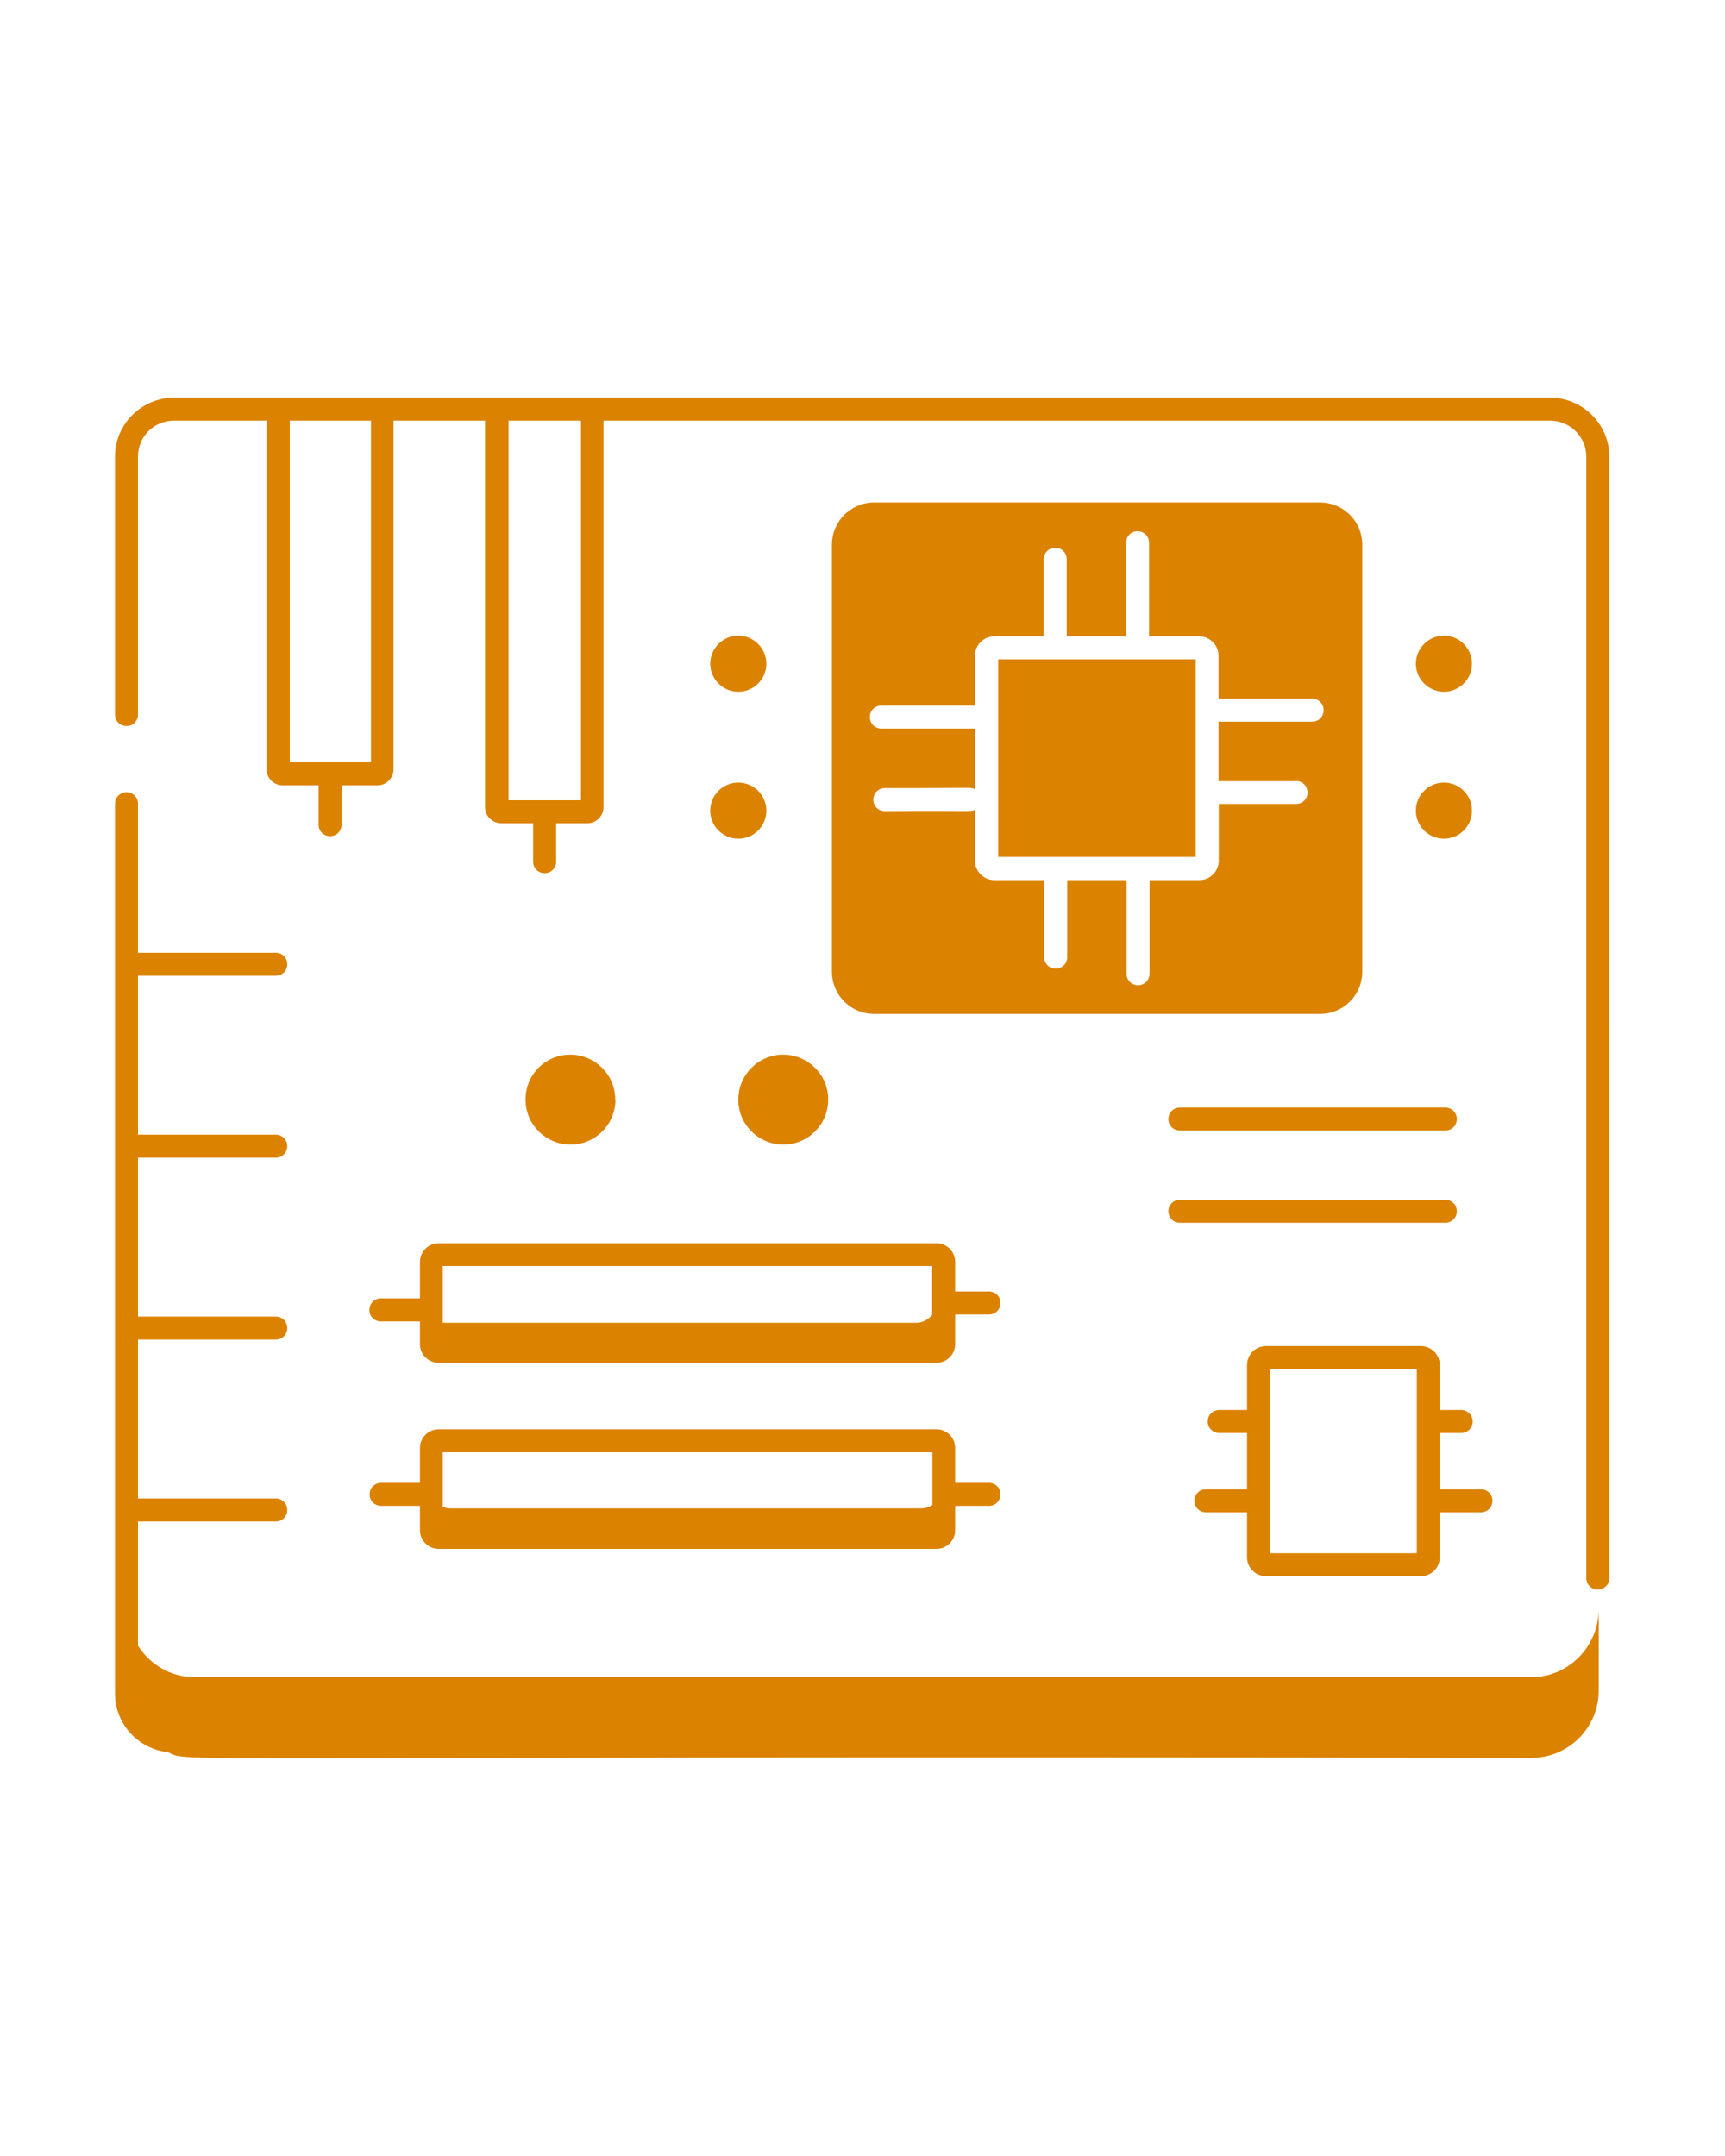 <svg xmlns="http://www.w3.org/2000/svg" id="Layer_1" data-name="Layer 1" viewBox="0 0 75 93.75"><defs><style>      .cls-1 {        fill: #db8200;        stroke-width: 0px;      }    </style></defs><path class="cls-1" d="m7.3,76.19c1.08.47-2.23.15,59.27.25,1.63,0,2.94-1.31,2.94-2.94v-3.54c0,1.63-1.31,2.97-2.94,2.97H8.47c-1.04,0-1.95-.55-2.47-1.37v-5.4h5.99c.28,0,.5-.22.5-.5s-.22-.5-.5-.5h-5.99v-6.91h5.99c.28,0,.5-.22.5-.5s-.22-.5-.5-.5h-5.99v-6.91h5.99c.28,0,.5-.22.5-.5s-.22-.5-.5-.5h-5.99v-6.91h5.99c.28,0,.5-.22.5-.5s-.22-.5-.5-.5h-5.99v-6.48c0-.28-.22-.5-.5-.5s-.5.22-.5.5v38.69c0,1.32,1.01,2.41,2.29,2.55Z"></path><path class="cls-1" d="m5.5,31.57c.28,0,.5-.22.5-.5v-11.22c0-.87.69-1.56,1.58-1.56h4.01v15.16c0,.39.32.7.7.7h1.56v1.71c0,.28.22.5.5.5s.5-.22.5-.5v-1.71h1.56c.39,0,.7-.32.7-.7v-15.16h3.98v16.81c0,.39.32.7.7.7h1.39v1.67c0,.28.22.5.5.5s.5-.22.5-.5v-1.67h1.36c.39,0,.7-.32.7-.7v-16.81h41.15c.87,0,1.58.7,1.58,1.56v48.77c0,.28.22.5.5.5s.5-.22.5-.5V19.85c0-1.41-1.16-2.56-2.58-2.56H7.58c-1.42,0-2.58,1.15-2.58,2.56v11.22c0,.28.22.5.5.5Zm19.76-13.28v16.51c-.67,0-3.26,0-3.15,0v-16.51h3.15Zm-9.13,0v14.86c-.11,0-3.65,0-3.53,0v-14.86h3.53Z"></path><rect class="cls-1" x="43.4" y="28.67" width="8.59" height="8.59"></rect><path class="cls-1" d="m59.23,42.25v-18.56c0-1.02-.82-1.84-1.84-1.84h-19.38c-1.02,0-1.84.82-1.84,1.84v18.56c0,1.02.82,1.84,1.84,1.84h19.38c1.02,0,1.84-.82,1.84-1.84Zm-2.88-8.29h0c.28,0,.5.22.5.5s-.22.5-.5.5h-3.36v2.47c0,.46-.38.84-.84.84h-2.17v4.07c0,.28-.22.5-.5.5s-.5-.22-.5-.5v-4.07h-2.58v3.35c0,.28-.22.5-.5.5s-.5-.22-.5-.5v-3.35h-2.17c-.46,0-.84-.38-.84-.84v-2.22c-.2.1-.04.03-3.92.06h0c-.28,0-.5-.22-.5-.5s.22-.5.5-.5c3.82.01,3.7-.06,3.92.05v-2.64c-.9,0-4.21,0-4.07,0-.28,0-.5-.22-.5-.5s.22-.5.5-.5h4.07v-2.17c0-.46.38-.84.84-.84h2.15v-3.35c0-.28.22-.5.5-.5s.5.22.5.5v3.35h2.58v-4.07c0-.28.22-.5.5-.5s.5.22.5.5v4.07h2.18c.46,0,.84.38.84.84v1.87h4.07s0,0,0,0c.28,0,.5.22.5.5s-.22.5-.5.5h-4.07v2.59h3.36Z"></path><path class="cls-1" d="m32.1,30.08c.67,0,1.22-.55,1.22-1.22s-.55-1.22-1.22-1.22-1.22.55-1.22,1.22.55,1.22,1.22,1.22Z"></path><circle class="cls-1" cx="32.1" cy="35.25" r="1.22"></circle><path class="cls-1" d="m26.75,47.81c0-1.08-.88-1.95-1.96-1.95-1.08,0-1.95.88-1.94,1.96,0,1.08.88,1.95,1.96,1.95,1.08,0,1.95-.88,1.95-1.96Z"></path><path class="cls-1" d="m32.1,47.82c0,1.08.88,1.95,1.96,1.95s1.95-.88,1.95-1.96-.88-1.95-1.96-1.95c-1.08,0-1.95.88-1.95,1.96Z"></path><path class="cls-1" d="m62.78,30.08c.67,0,1.22-.55,1.22-1.22s-.55-1.22-1.22-1.22-1.22.55-1.22,1.22.55,1.22,1.22,1.22Z"></path><circle class="cls-1" cx="62.78" cy="35.25" r="1.22"></circle><path class="cls-1" d="m55.05,68.54h6.72c.46,0,.83-.37.83-.83v-1.95h1.79c.28,0,.5-.22.5-.5s-.22-.5-.5-.5h-1.79v-2.45h.93c.28,0,.5-.22.5-.5s-.22-.5-.5-.5h-.93v-1.95c0-.46-.37-.83-.83-.83h-6.72c-.46,0-.83.37-.83.83v1.95h-1.21c-.28,0-.5.22-.5.5s.22.5.5.5h1.21v2.45h-1.79c-.28,0-.5.22-.5.5s.22.5.5.5h1.79v1.95c0,.46.37.83.83.83Zm.17-9h6.38v8h-6.38v-8Z"></path><path class="cls-1" d="m43,56.16h-1.47v-1.29c0-.45-.37-.81-.81-.81h-21.65c-.45,0-.81.37-.81.81v1.59h-1.7c-.28,0-.5.22-.5.5s.22.5.5.5h1.7v.99c0,.45.37.81.81.81h21.65c.45,0,.81-.37.81-.81v-1.29h1.47c.28,0,.5-.22.5-.5s-.22-.5-.5-.5Zm-2.47-1.1v2.11c-.17.21-.41.35-.71.35h-20.48s-.06-.01-.09-.01c0-.23,0-2.58,0-2.46h21.28Z"></path><path class="cls-1" d="m19.07,67.35h21.65c.45,0,.81-.37.81-.81v-1.06h1.47c.28,0,.5-.22.5-.5s-.22-.5-.5-.5h-1.47v-1.52c0-.45-.37-.81-.81-.81h-21.65c-.45,0-.81.37-.81.81v1.52h-1.69c-.28,0-.5.22-.5.5s.22.5.5.5h1.69v1.06c0,.45.37.81.81.81Zm21.47-4.21v2.3c-.14.09-.3.15-.48.15h-20.48c-.12,0-.23-.03-.33-.07v-2.37h21.28Z"></path><path class="cls-1" d="m50.8,48.66c0,.28.22.5.5.5h11.54c.28,0,.5-.22.5-.5s-.22-.5-.5-.5h-11.54c-.28,0-.5.22-.5.5Z"></path><path class="cls-1" d="m51.3,53.17h11.54c.28,0,.5-.22.5-.5s-.22-.5-.5-.5h-11.54c-.28,0-.5.22-.5.5s.22.5.5.5Z"></path></svg>